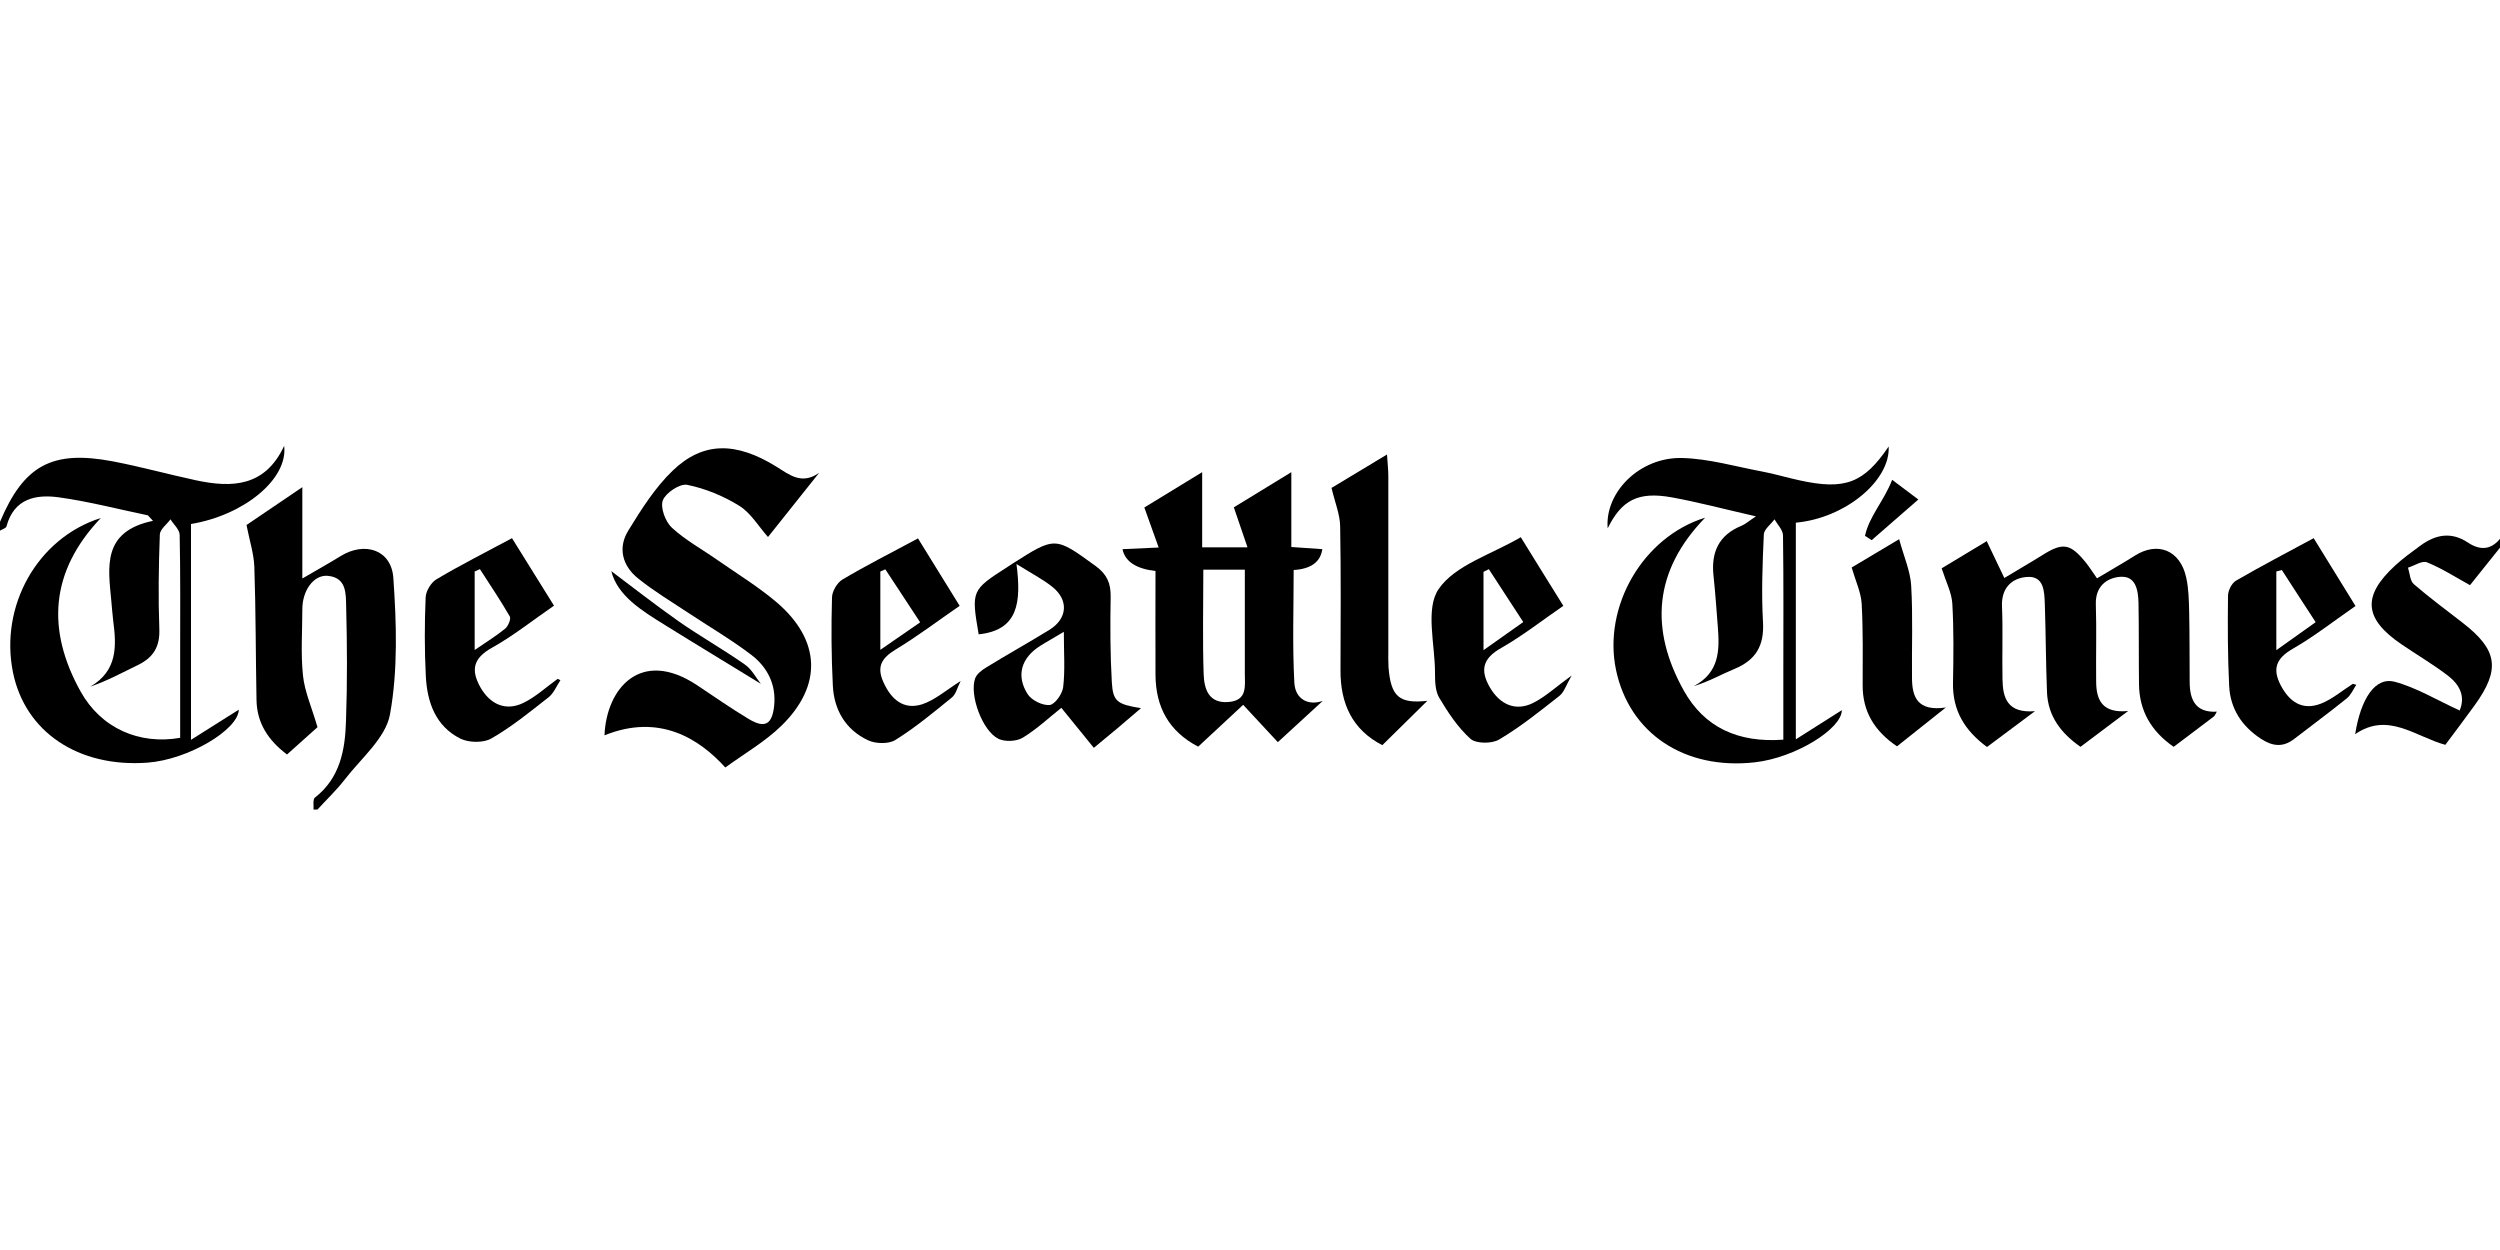 <svg viewBox="0 0 150 75" xmlns="http://www.w3.org/2000/svg" id="Layer_1"><defs><style>.cls-1{fill:#000;stroke-width:0px;}</style></defs><path d="M0,31.31c1.43-3.39,3.12-4.32,6.76-3.63,1.68.32,3.33.78,5.01,1.14,2.15.46,4.14.39,5.28-2.07.24,2-2.41,4.16-5.59,4.69v12.95c1.08-.68,2-1.26,2.87-1.81-.03,1.2-3.03,3-5.49,3.18-4.14.3-7.33-1.84-8.06-5.41-.81-3.98,1.45-8.06,5.27-9.27-3.07,3.23-3.25,6.74-1.22,10.4,1.23,2.22,3.53,3.22,5.98,2.79,0-1.68,0-3.38,0-5.09,0-2.36.02-4.72-.03-7.08,0-.32-.36-.63-.55-.94-.22.3-.63.6-.64.91-.07,1.89-.1,3.78-.03,5.67.04,1.05-.35,1.7-1.26,2.15-.93.45-1.84.95-2.88,1.31,1.65-.97,1.57-2.45,1.37-3.98-.05-.38-.07-.77-.11-1.15-.19-2.05-.57-4.18,2.5-4.82-.1-.11-.21-.22-.31-.33-1.78-.37-3.54-.83-5.34-1.08-1.38-.19-2.69.07-3.14,1.74-.03.12-.27.18-.41.27C0,31.66,0,31.49,0,31.31Z" class="cls-1"></path><path d="M18.81,48.58c.02-.24-.05-.61.08-.72,1.52-1.18,1.82-2.87,1.87-4.61.08-2.27.07-4.55.01-6.83-.02-.76.05-1.77-1.11-1.87-.84-.07-1.52.88-1.52,2,0,1.33-.1,2.67.04,3.99.1.96.52,1.89.87,3.09-.41.37-1.11.99-1.83,1.64-1.14-.86-1.81-1.9-1.83-3.28-.05-2.66-.04-5.32-.13-7.98-.03-.79-.29-1.58-.47-2.51.9-.61,2.02-1.37,3.35-2.27v5.48c.94-.55,1.63-.93,2.29-1.34,1.45-.9,3.05-.39,3.17,1.3.19,2.72.28,5.53-.2,8.19-.26,1.43-1.75,2.65-2.73,3.93-.49.63-1.08,1.19-1.62,1.78h-.26Z" class="cls-1"></path><path d="M150,32.86c-.63.78-1.26,1.57-1.8,2.25-.87-.48-1.69-1.01-2.58-1.37-.29-.12-.75.2-1.14.32.11.34.12.79.35.99.94.81,1.94,1.55,2.92,2.31,2.12,1.64,2.29,2.8.72,4.97-.58.79-1.16,1.58-1.75,2.36-1.8-.49-3.43-2-5.41-.64.34-2.15,1.21-3.44,2.35-3.15,1.32.35,2.54,1.1,3.92,1.73.37-.88-.03-1.58-.73-2.11-.88-.67-1.85-1.24-2.76-1.86-2.26-1.54-2.37-2.9-.38-4.73.47-.43.99-.81,1.51-1.19.9-.66,1.84-.86,2.85-.19.7.47,1.36.47,1.93-.22v.52Z" class="cls-1"></path><path d="M105.35,30.98c-1.89-.43-3.46-.85-5.05-1.14-2.01-.36-3,.16-3.84,1.86-.18-2.16,1.92-4.28,4.46-4.22,1.61.04,3.2.51,4.8.81.76.14,1.5.37,2.25.53,2.73.6,3.86.17,5.35-2.03.11,2.04-2.6,4.3-5.57,4.57v13c1.03-.65,1.92-1.22,2.76-1.75,0,1.12-2.79,2.86-5.23,3.13-4.21.47-7.52-1.74-8.32-5.55-.79-3.79,1.6-7.97,5.35-9.13-3.11,3.2-3.32,6.71-1.29,10.36,1.23,2.22,3.26,3.16,5.98,2.96,0-1.38,0-2.7,0-4.01,0-2.75.02-5.49-.02-8.24,0-.33-.33-.65-.51-.97-.22.3-.62.59-.64.9-.08,1.76-.15,3.52-.05,5.27.08,1.41-.43,2.27-1.7,2.8-.8.33-1.56.77-2.46,1.04,1.55-.81,1.56-2.16,1.45-3.55-.08-1.03-.15-2.05-.26-3.08-.15-1.4.31-2.43,1.67-2.99.23-.09.42-.27.88-.57Z" class="cls-1"></path><path d="M119.2,32.46c.39.81.7,1.46,1.06,2.22.77-.47,1.51-.89,2.23-1.34,1.27-.81,1.71-.75,2.65.4.21.26.39.55.68.96.76-.46,1.53-.89,2.27-1.36,1.37-.87,2.72-.33,3.08,1.3.15.66.16,1.36.18,2.05.03,1.41.02,2.83.03,4.25.01,1.05.35,1.83,1.63,1.76-.09.15-.12.24-.18.29-.78.6-1.57,1.18-2.41,1.82-1.33-.92-2.06-2.14-2.08-3.75-.02-1.63,0-3.26-.03-4.89-.02-.74-.15-1.64-1.11-1.56-.82.07-1.48.59-1.45,1.64.05,1.54,0,3.09.02,4.63,0,1.12.36,1.93,1.92,1.78-1.07.8-1.94,1.46-2.86,2.15-1.16-.81-1.95-1.83-2.01-3.27-.07-1.76-.07-3.51-.13-5.27-.03-.77-.03-1.75-1.11-1.65-.88.08-1.51.67-1.46,1.77.06,1.46,0,2.92.03,4.37.02,1.09.27,2.05,1.95,1.91-1.11.83-1.99,1.48-2.88,2.15-1.33-.98-2.07-2.18-2.04-3.84.03-1.59.05-3.18-.04-4.76-.04-.66-.38-1.31-.64-2.12.67-.41,1.61-.97,2.67-1.61Z" class="cls-1"></path><path d="M49.14,28.38c-.96,1.21-1.92,2.41-3.06,3.84-.57-.64-1.03-1.44-1.72-1.87-.95-.59-2.04-1.04-3.13-1.26-.43-.09-1.29.48-1.46.93-.16.43.15,1.28.54,1.64.81.75,1.81,1.29,2.72,1.93,1.19.83,2.45,1.6,3.56,2.54,2.66,2.27,2.78,5,.28,7.43-.98.95-2.2,1.65-3.35,2.49-1.57-1.73-3.96-3.26-7.25-1.93.11-2.81,2.17-5.25,5.55-3.01,1.04.69,2.05,1.4,3.12,2.04.96.57,1.39.32,1.51-.81.13-1.27-.41-2.31-1.36-3.04-1.22-.93-2.56-1.71-3.84-2.56-1-.66-2.03-1.28-2.96-2.03-.94-.75-1.24-1.83-.59-2.88.78-1.27,1.6-2.57,2.66-3.59,1.83-1.76,3.81-1.74,6.24-.23.77.48,1.5,1.09,2.53.37Z" class="cls-1"></path><path d="M69.52,32.85c-.31-.88-.57-1.58-.86-2.4.96-.58,2.11-1.29,3.47-2.12v4.51h2.72c-.28-.83-.52-1.53-.82-2.4.92-.56,2.09-1.28,3.45-2.11v4.49c.7.05,1.28.09,1.86.13q-.17,1.16-1.72,1.25c0,2.25-.08,4.5.04,6.75.05,1.02.86,1.41,1.71,1.1-.78.71-1.66,1.52-2.7,2.48-.45-.48-1.21-1.31-2.08-2.24-.81.75-1.74,1.61-2.7,2.51-1.76-.92-2.54-2.37-2.56-4.28-.01-2.09,0-4.19,0-6.26q-1.75-.2-1.98-1.31c.6-.03,1.19-.05,2.18-.1ZM72.2,34.19c0,2.18-.05,4.23.02,6.27.03.86.29,1.76,1.49,1.66,1.15-.09.98-.96.98-1.72,0-.73,0-1.45,0-2.18v-4.04h-2.5Z" class="cls-1"></path><path d="M60.99,33.85c.29,2.28.12,3.96-2.27,4.21-.45-2.62-.43-2.66,1.71-4.03.11-.07.22-.14.32-.21,2.58-1.65,2.56-1.62,5,.15.67.49.9,1.03.89,1.83-.03,1.71-.03,3.43.07,5.14.07,1.15.32,1.32,1.75,1.55-.56.48-.99.85-1.43,1.22-.42.35-.84.7-1.4,1.16-.66-.81-1.26-1.56-1.95-2.4-.72.57-1.46,1.27-2.31,1.79-.38.23-1.07.26-1.46.07-.97-.47-1.76-2.64-1.4-3.63.1-.27.42-.51.69-.67,1.24-.76,2.51-1.47,3.75-2.23,1.1-.67,1.19-1.79.19-2.59-.55-.44-1.19-.77-2.17-1.38ZM63.83,37.91c-.63.38-1.04.6-1.43.85-1.12.71-1.45,1.78-.74,2.89.24.37.89.69,1.32.65.31-.03.76-.66.81-1.07.12-1.01.04-2.04.04-3.33Z" class="cls-1"></path><path d="M33.62,40.82c-.23.35-.4.78-.71,1.02-1.11.87-2.21,1.77-3.43,2.47-.47.27-1.34.26-1.85.01-1.49-.74-2-2.18-2.08-3.74-.08-1.58-.08-3.17-.01-4.75.02-.38.33-.89.66-1.08,1.43-.85,2.92-1.6,4.52-2.46.82,1.31,1.62,2.6,2.52,4.05-1.28.88-2.44,1.81-3.73,2.53-1.11.62-1.27,1.32-.69,2.36.59,1.04,1.53,1.46,2.59.94.74-.36,1.37-.95,2.05-1.44.05.03.1.05.16.08ZM28.79,34.15c-.1.05-.21.09-.31.14v4.71c.72-.49,1.3-.85,1.83-1.28.18-.15.36-.58.28-.73-.56-.97-1.19-1.9-1.8-2.85Z" class="cls-1"></path><path d="M55.07,32.29c.86,1.39,1.65,2.66,2.51,4.06-1.31.9-2.53,1.83-3.84,2.62-.84.51-1.16,1.03-.73,1.97.46,1.02,1.2,1.67,2.31,1.32.77-.25,1.43-.84,2.32-1.4-.2.39-.28.79-.53.99-1.09.89-2.19,1.8-3.39,2.55-.4.25-1.18.23-1.63.02-1.35-.63-2.05-1.82-2.12-3.29-.09-1.76-.1-3.52-.05-5.27,0-.38.31-.9.63-1.09,1.43-.85,2.92-1.6,4.5-2.45ZM55.21,37.34c-.79-1.2-1.44-2.19-2.09-3.18-.1.04-.2.09-.3.13v4.7c.88-.61,1.58-1.09,2.39-1.65Z" class="cls-1"></path><path d="M91.24,32.22c.88,1.42,1.66,2.69,2.56,4.13-1.28.88-2.45,1.8-3.73,2.53-1.1.62-1.28,1.32-.68,2.36.6,1.03,1.54,1.46,2.59.94.74-.37,1.37-.96,2.32-1.65-.33.57-.45.99-.72,1.21-1.18.93-2.35,1.87-3.63,2.63-.43.26-1.38.26-1.72-.04-.76-.68-1.35-1.58-1.88-2.47-.24-.41-.25-1-.25-1.5,0-1.71-.59-3.84.22-5.02.98-1.43,3.14-2.06,4.93-3.11ZM91.4,37.33c-.74-1.13-1.41-2.16-2.07-3.18-.11.05-.21.11-.32.16v4.7c.86-.61,1.57-1.11,2.39-1.69Z" class="cls-1"></path><path d="M141.39,41.07c-.19.28-.33.63-.58.83-1.03.83-2.1,1.62-3.15,2.43-.68.53-1.31.45-2,0-1.16-.76-1.84-1.81-1.91-3.17-.09-1.8-.09-3.6-.07-5.4,0-.32.22-.77.48-.92,1.51-.88,3.06-1.68,4.66-2.55.85,1.37,1.65,2.67,2.51,4.07-1.3.9-2.48,1.83-3.77,2.57-.99.57-1.23,1.2-.72,2.18.52,1,1.3,1.54,2.41,1.11.69-.27,1.29-.79,1.92-1.19.07.02.14.04.21.06ZM136.91,34.2c-.11.03-.22.06-.33.09v4.72c.9-.64,1.6-1.14,2.36-1.68-.74-1.14-1.39-2.13-2.03-3.13Z" class="cls-1"></path><path d="M79.9,29.27c.94-.57,2.04-1.23,3.32-2,.03.52.08.91.08,1.3,0,3.47,0,6.95,0,10.42,0,.34-.01.69.01,1.03.14,1.79.64,2.21,2.33,2.03-.87.85-1.77,1.74-2.7,2.66-1.81-.93-2.52-2.5-2.51-4.5.01-2.87.03-5.75-.02-8.62-.01-.72-.31-1.43-.52-2.32Z" class="cls-1"></path><path d="M111.1,34.05c.73-.44,1.64-.98,2.85-1.7.28,1.05.67,1.91.72,2.78.11,1.84.03,3.69.05,5.53,0,1.15.32,2.04,2.03,1.79-1.13.9-2.03,1.61-2.93,2.33-1.33-.9-2.07-2.07-2.06-3.67,0-1.63.03-3.26-.06-4.89-.04-.67-.35-1.32-.6-2.17Z" class="cls-1"></path><path d="M36.68,34.27c1.22.91,2.6,2,4.04,3.01,1.29.9,2.67,1.68,3.97,2.59.42.29.68.81.96,1.16-1.9-1.17-3.83-2.33-5.74-3.52-1.42-.88-2.85-1.76-3.23-3.23Z" class="cls-1"></path><path d="M113.53,28.79c.6.45,1.03.78,1.57,1.18-1,.87-1.9,1.65-2.8,2.44-.13-.09-.26-.17-.4-.26.25-1.17,1.13-2.08,1.63-3.36Z" class="cls-1"></path></svg>